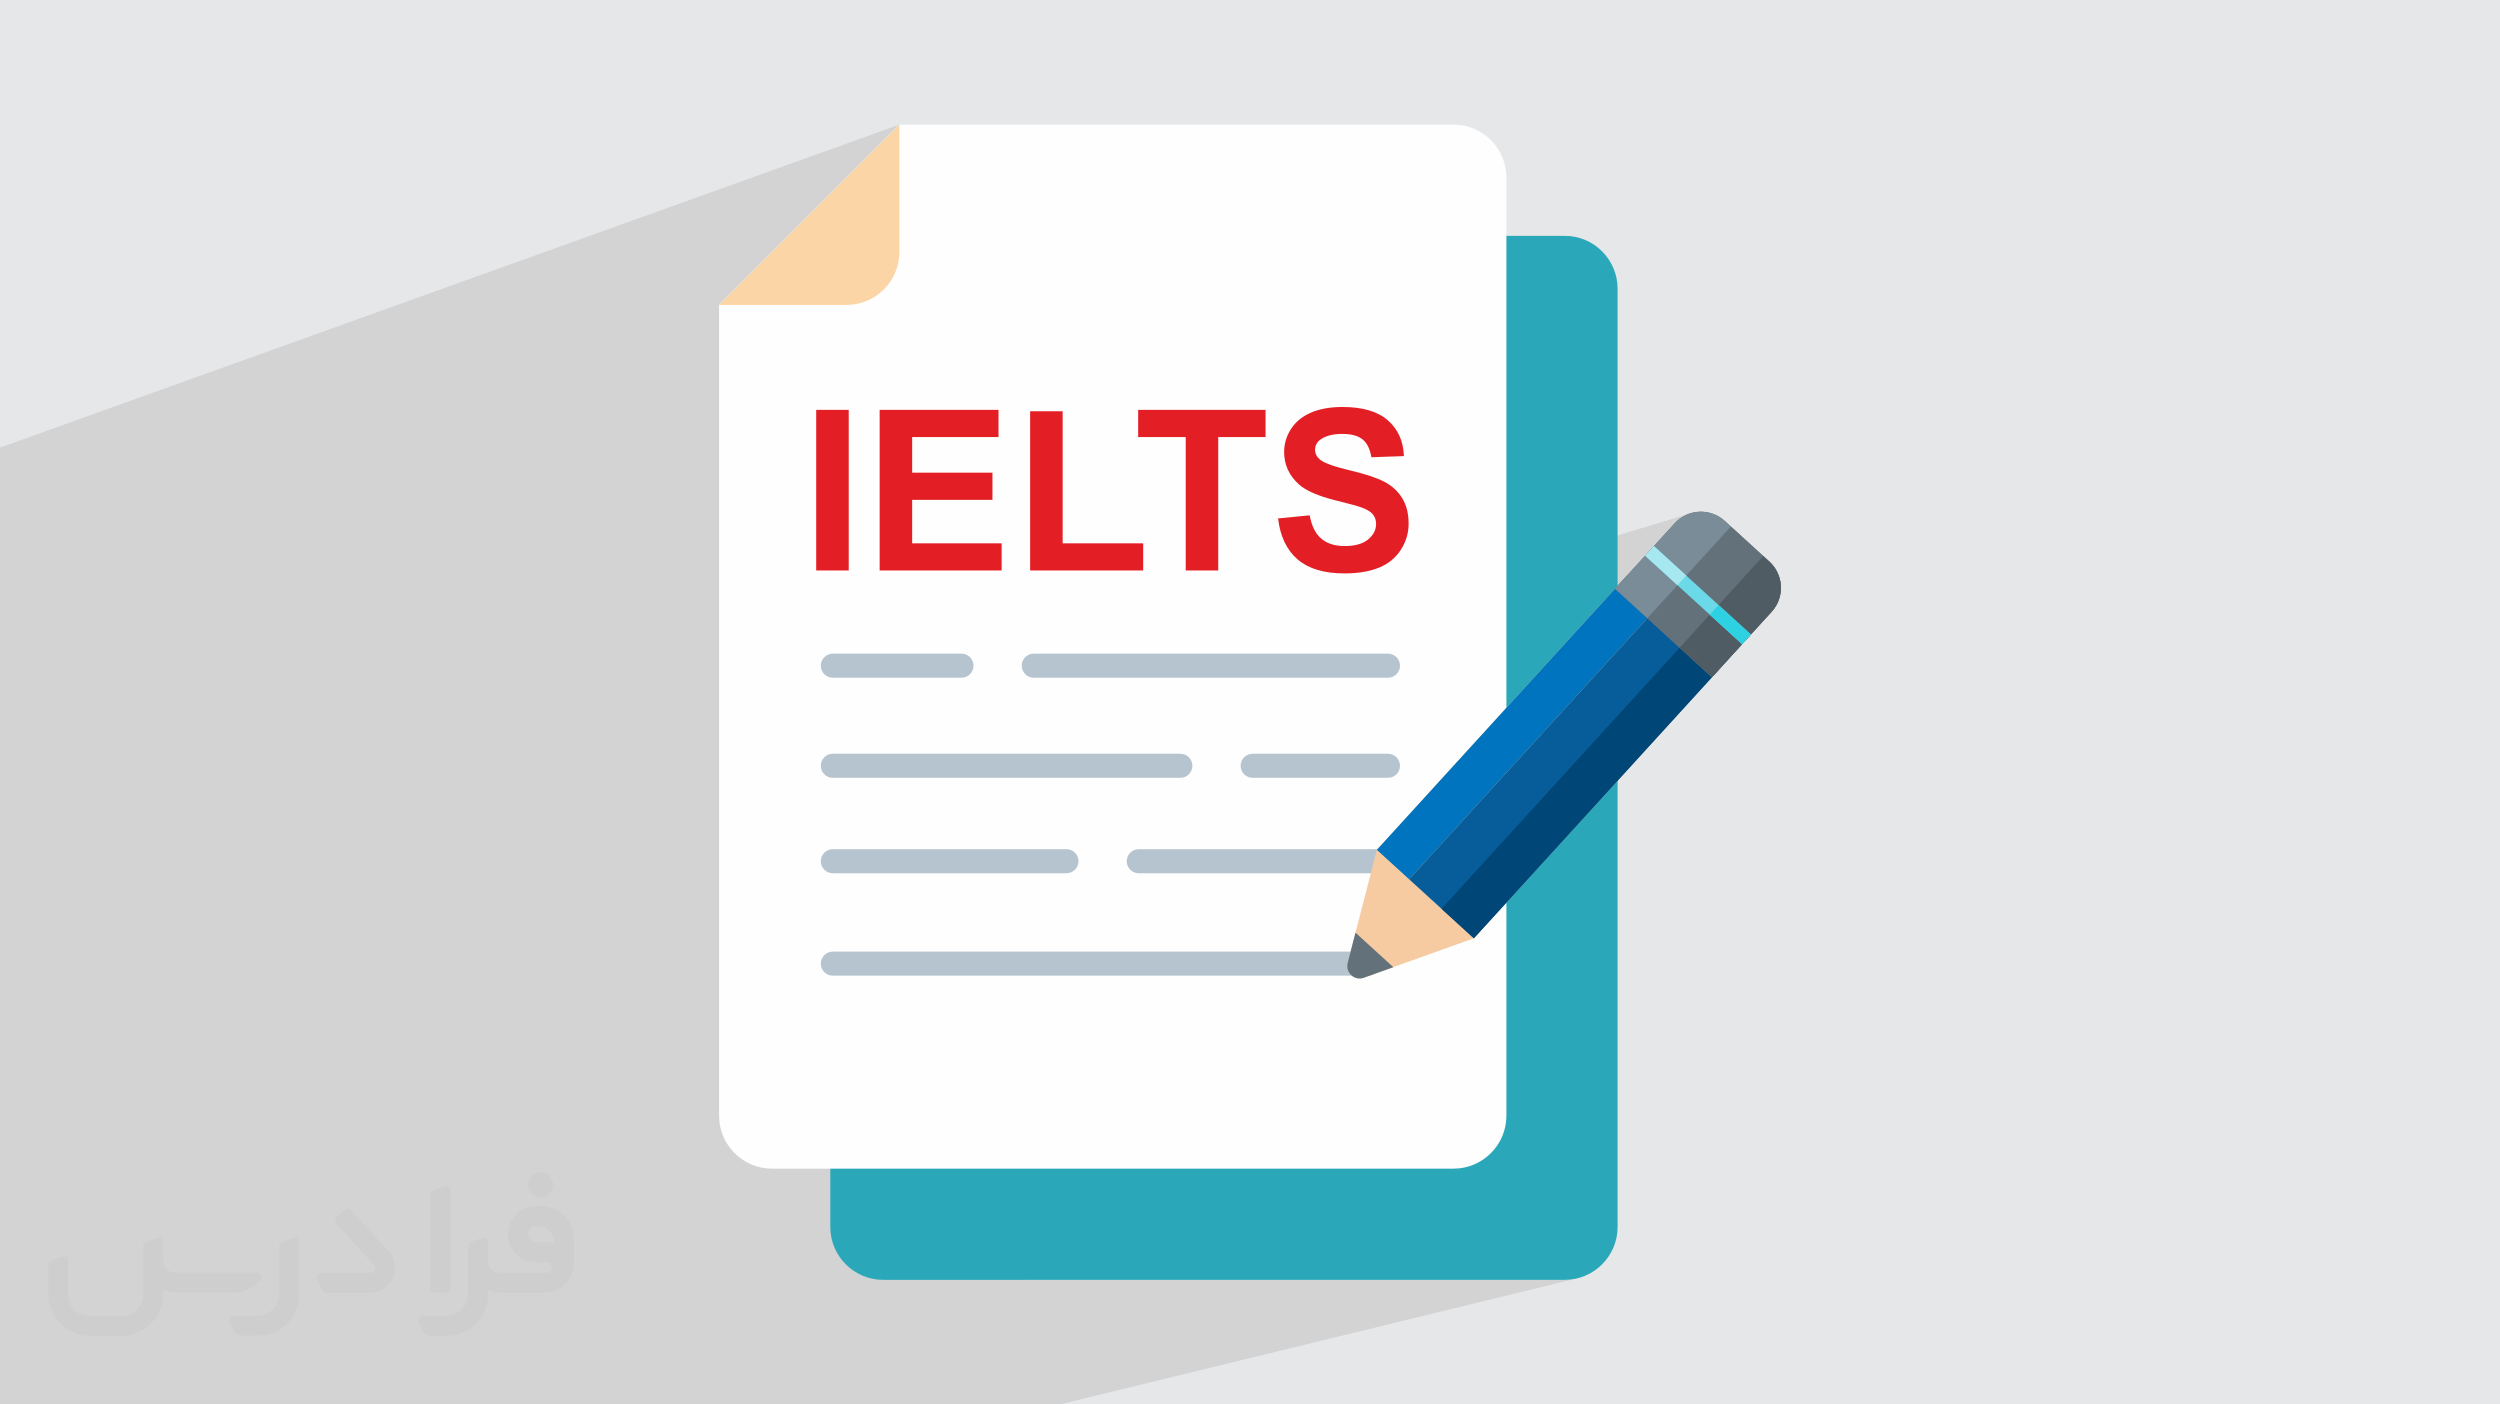 <?xml version="1.0" encoding="UTF-8"?>
<!DOCTYPE svg PUBLIC "-//W3C//DTD SVG 1.0//EN" "http://www.w3.org/TR/2001/REC-SVG-20010904/DTD/svg10.dtd">
<!-- Creator: CorelDRAW -->
<svg xmlns="http://www.w3.org/2000/svg" xml:space="preserve" width="94.192mm" height="52.917mm" version="1.0" style="shape-rendering:geometricPrecision; text-rendering:geometricPrecision; image-rendering:optimizeQuality; fill-rule:evenodd; clip-rule:evenodd"
viewBox="0 0 9404.92 5283.66"
 xmlns:xlink="http://www.w3.org/1999/xlink"
 xmlns:xodm="http://www.corel.com/coreldraw/odm/2003">
 <defs>
  <style type="text/css">
   <![CDATA[
    .fil4 {fill:#FEFEFE}
    .fil6 {fill:#FCD5A6}
    .fil3 {fill:#2AA8B9}
    .fil11 {fill:#004677}
    .fil9 {fill:#0074BF}
    .fil10 {fill:#075D9A}
    .fil16 {fill:#2ED1E2}
    .fil12 {fill:#505C64}
    .fil8 {fill:#63717B}
    .fil14 {fill:#6BD9E7}
    .fil13 {fill:#7A8C98}
    .fil15 {fill:#A6E7F0}
    .fil5 {fill:#B6C4CF}
    .fil7 {fill:#F6CBA2}
    .fil17 {fill:#E31E24;fill-rule:nonzero}
    .fil2 {fill:#373435;fill-rule:nonzero;fill-opacity:0.031}
    .fil1 {fill:#2B2A29;fill-opacity:0.102}
    .fil0 {fill:#E6E7E8}
   ]]>
  </style>
 </defs>
 <g id="Layer_x0020_1">
  <polygon class="fil0" points="-0,0 9404.92,0 9404.92,5283.66 -0,5283.66 "/>
  <path class="fil1" d="M-0 2613.58l0 -38.1 0 -319.4 0 -53.45 0 -77.09 0 -34.77 0 -406.9 3383.47 -1214.99 0 479.41 -1.03 20.28 -3.03 19.71 -4.91 19.04 -6.7 18.25 -6.86 14.19 440.87 -152.54 -654.76 654.78 45.83 0 0 38.93 116.3 -38.93 0 142.63 122.33 -40.54 149.98 0 293.84 -97.03 0 127.96 406.41 -133.02 0 102.1 178.87 0 0 39.49 122.34 -39.49 60.68 0 307.6 -99.14 -6.53 2.23 -6.38 2.39 -6.22 2.56 -11.92 5.57 -11.2 6.17 -10.47 6.76 -9.77 7.36 -9.04 7.96 -8.33 8.57 -7.61 9.17 -6.89 9.77 -6.09 10.17 -5.27 10.36 -4.47 10.55 -3.66 10.74 -2.85 10.92 -2.05 11.11 -1.22 11.28 -0.13 3.74 160.99 -51.49 9.96 -3.09 10.68 -2.4 11.39 -1.72 12.11 -1.03 12.83 -0.34 12.37 0.32 11.57 0.97 10.78 1.61 9.97 2.26 9.19 2.89 8.39 3.52 7.59 4.16 6.78 4.8 6.1 5.52 5.55 6.35 5 7.16 4.44 7.99 3.88 8.81 3.33 9.64 2.79 10.46 2.23 11.29 122.34 -4.21 -377.84 119.44 6.04 3.84 6.98 4.06 7.43 3.96 7.89 3.88 8.34 3.79 8.8 3.7 9.26 3.62 9.71 3.53 10.16 3.44 10.61 3.35 11.07 3.28 11.52 3.19 11.98 3.11 18.13 4.56 16.42 4.19 14.71 3.83 12.99 3.47 11.28 3.12 9.59 2.77 7.88 2.42 6.18 2.08 7.51 2.81 6.94 2.94 6.35 3.07 5.76 3.2 5.17 3.31 4.59 3.44 4 3.56 3.4 3.68 2.92 3.89 2.54 4.07 2.16 4.26 1.76 4.46 1.38 4.66 0.99 4.86 0.59 5.07 0.2 5.27 -0.47 8.2 -1.4 7.94 -2.34 7.68 -3.27 7.41 -4.2 7.14 -5.12 6.89 -6.05 6.62 -6.98 6.35 -7.89 5.83 -8.8 5.06 -9.71 4.27 -10.6 3.49 -215.22 66.7 2.76 2 8.72 5.58 9.13 5.16 9.55 4.75 9.95 4.34 10.37 3.92 10.78 3.5 11.2 3.1 11.62 2.69 12.03 2.27 12.44 1.86 12.87 1.44 13.28 1.03 13.69 0.62 14.11 0.21 9.74 -0.09 9.54 -0.25 9.33 -0.43 9.14 -0.61 8.93 -0.77 8.73 -0.95 8.53 -1.12 8.32 -1.29 8.12 -1.47 7.92 -1.64 7.71 -1.81 7.51 -1.99 7.31 -2.16 -1302.35 400.32 5.66 3.09 8.5 2.64 9.13 0.92 435.85 0 2029.89 -617.14 -12 4.81 -11.56 6.01 -11.03 7.2 -10.39 8.4 -9.66 9.58 -0.01 0 -178.97 196.25 0.19 -0.06 -941.64 1032.51 121.64 110.92 -969.62 272 510.31 0 238.92 0 65.47 0 -70.47 19.41 -1952.35 537.71 0 20.61 1946.36 -535.11 -1946.36 535.11 0 1.69 0 67.45 0 169.58 2344.61 0 20.28 -1.03 19.71 -3.03 -1655.22 422.4 2033.58 0 20.28 -1.03 19.71 -3.03 -1940.99 472.93 -22.36 0 -1947.59 0 -22.26 0 -485.82 0 -911.29 0 -596.19 0 0 -101.01 0 -102.11 0 -64.07 0 -19.11 0 -51.24 0 -23.45 0 -127.56 0 -38.53 0 -1.46 0 -88.27 0 -0.15 0 -149.75 0 -33.41 0 -1.59 0 -17.65 0 -16.8 0 -8.02 0 -1.52 0 -4.26 0 -16.94 0 -0.87 0 -31.79 0 -20.37 0 -26.13 0 -0.01 0 -19.31 0 -12.03 0 -16.46 0 -29 0 -6.9 0 -17.67 0 -12.46 0 -12.17 0 -5.64 0 -13.64 0 -3.5 0 -25.77 0 -0.01 0 -9.8 0 -21.91 0 -4.94 0 -1.67 0 -17.89 0 -1.59 0 -7.67 0 -0.07 0 -0.03 0 -12.64 0 -11.39 0 -11.35 0 -26.5 0 -25.3 0 -6.26 0 -46.43 0 -10.63 0 -12.08 0 -0.1 0 -12 0 -41.66 0 -16.72 0 -70.66 0 -1.74 0 -48.26 0 -12.56 0 -17.28 0 -24.09 0 -20.85 0 -9.4 0 -20.98 0 -7 0 -6.37 0 -6.6 0 -34.37 0 -2.35 0 -8.7 0 -27.09 0 -7.15 0 -27.97 0 -17.1 0 -32.74 0 -0.61 0 -15.81 0 -1.85 0 -57.46 0 -12.92 0 -3.76 0 -13.81 0 -13.39 0 -55.47 0 -39.87 0 -1.77 0 -6.8 0 -30.47 0 -32.47 0 -0.16 0 -1.88 0 -30.98 0 -0.9 0 -17.52 0 -34.62 0 -0.88 0 -52.24 0 -36.84 0 -55.29 0 -63.8 0 -52.74 0 -45.58 0 -131.63 0 -35.81 0 -0.22zm4841.99 966.41l257.31 -71.35 -18.39 71.35m-5 19.41l-5.98 23.19m-0.01 0.01l-1.21 6.41 -0.01 0.01 -0.34 6.34 0.51 6.21 1.35 6.03 2.17 5.79 0 0.01 2.98 5.47 3.76 5.12 4.53 4.7 5.1 4.08 5.44 3.28 5.73 2.46 5.96 1.63 6.13 0.79 2.1 -0.02 4.12 -0.03 0.01 -0.01 6.28 -0.92 -2000.98 546.89m2000.92 -546.88l0.06 -0.01 0.01 -0.01 -0.07 0.02zm67.05 -53.45l-0.79 7.86 -2.64 8.5 -4.17 7.69 -5.53 6.7 -6.7 5.53 -7.69 4.17 -8.5 2.64 -41.39 11.31m1439.37 -1257.44l-67.29 73.78 -941.64 1032.5 -353.04 96.76m1163.23 -1694.15l0.01 0 12.33 -3.61 12.59 -2.41 12.74 -1.2 12.8 0.02 12.76 1.24 12.62 2.47 12.4 3.68 12.06 4.92 11.64 6.16 11.12 7.41 10.5 8.65 23.19 21.15 60.82 55.47 84 76.61 0 0.01 0.02 0.01 0.02 0.01 0.06 0.06 9.48 9.58 0.09 0.09 7.24 8.99 1.07 1.32 0.01 0.02 0.06 0.07 7.13 10.94 0.06 0.08 6 11.56 4.8 11.99 3.6 12.34 2.41 12.58 1.19 12.74 -0.03 12.79 -1.24 12.75 -2.47 12.62 -3.69 12.38 -4.92 12.04 0 0.02 -6.16 11.62 0 0.01 -7.4 11.11 -0.01 0 -8.64 10.5 -0.01 0 -111.37 122.13 0.1 0.09 0.01 0.01 -0.27 0.08"/>
  <g id="_2879998810880">
   <path class="fil2" d="M1125.4 4672.59l0 197.03c0,20.41 -3.74,40.82 -11.66,59.56 -7.92,18.74 -19.16,36.25 -33.74,50.4 -14.58,14.58 -31.65,25.82 -50.4,33.74 -18.74,7.92 -39.15,11.66 -59.56,11.66l-60.82 0c-7.08,0 -14.16,-2.08 -19.99,-6.25 -5.83,-4.16 -10.41,-9.58 -12.92,-16.25l-11.24 -29.16c-0.83,-2.5 -1.25,-5.41 -1.25,-8.33 0,-2.92 1.25,-5.42 2.92,-7.92 1.67,-2.5 3.74,-4.16 6.25,-5.41 2.5,-1.25 5.41,-2.09 7.91,-1.67l86.23 0c22.08,0 42.91,-8.75 58.73,-24.57 15.41,-15.42 24.15,-36.65 24.15,-58.73l0 -179.12c0,-3.33 1.26,-6.66 3.33,-9.58 2.09,-2.92 5,-5 7.92,-6.25l40.82 -15.83c2.5,-0.84 5.41,-1.25 8.33,-0.84 2.92,0.42 5.42,1.26 7.5,2.92 2.09,1.67 4.17,3.75 5.42,6.25 1.25,2.92 2.08,5.83 2.08,8.33z"/>
   <path class="fil2" d="M2033.88 4536.8l-15 0c-59.57,0 -109.13,48.73 -108.31,107.88 0.42,27.5 12.08,54.16 31.66,73.32 19.57,19.57 46.23,30.4 74.14,30.4l39.57 0c5.42,0 10.41,2.08 14.17,5.83 3.74,3.74 5.83,8.75 5.83,14.16 0,5.42 -2.09,10.41 -5.83,14.17 -3.75,3.74 -8.75,5.83 -14.17,5.83l-179.11 0c-10.83,0 -20.83,-4.58 -28.33,-12.08 -7.5,-7.5 -11.66,-17.91 -12.08,-28.33l0 -74.98c0,-2.92 -0.83,-5.41 -2.08,-7.92 -1.25,-2.5 -3.33,-4.57 -5.42,-6.24 -2.08,-1.67 -4.99,-2.51 -7.5,-2.92 -2.92,-0.42 -5.41,0 -8.33,0.83l-41.24 15.83c-2.92,1.25 -5.83,3.33 -7.92,6.25 -2.08,2.92 -2.92,6.25 -2.92,9.58l0 179.12c0,22.08 -8.75,43.32 -24.15,58.73 -15.42,15.42 -36.65,24.57 -58.73,24.57l-86.64 0.01c-2.92,0 -5.42,0.83 -7.92,2.08 -2.5,1.25 -4.58,3.33 -6.25,5.42 -1.66,2.5 -2.5,4.99 -2.92,7.5 -0.41,2.92 0,5.41 1.26,8.33l11.24 29.16c2.5,6.67 7.08,12.5 12.91,16.66 5.83,4.16 12.91,6.25 20,5.83l60.81 0c41.24,0 80.81,-16.25 109.97,-45.82 29.16,-29.16 45.81,-68.74 45.81,-109.97l0 -18.32c15.84,7.91 33.33,12.08 50.82,12.08l157.03 0c30.41,0 59.99,-12.08 81.65,-33.74 21.66,-21.67 33.74,-50.82 33.74,-81.65l0 -85.81c0,-33.32 -13.33,-65.39 -36.65,-89.14 -23.74,-23.74 -55.82,-36.65 -89.14,-36.65zm50.39 136.2l-66.64 0c-7.92,0 -15.42,-2.5 -21.25,-7.91 -5.83,-5.42 -9.59,-12.5 -10.41,-20.42 0,-4.16 0.42,-8.75 2.08,-12.91 1.67,-4.16 3.75,-7.91 6.67,-10.82 5.83,-5.42 13.75,-8.76 21.66,-8.76l7.09 0c16.25,0 31.65,6.25 42.9,17.91 11.66,11.25 17.91,26.66 17.91,42.91z"/>
   <path class="fil2" d="M1694.39 4478.9l0 367.39c0,2.08 -0.42,4.57 -1.25,6.66 -0.84,2.09 -2.09,4.16 -3.75,5.83 -1.67,1.67 -3.33,2.92 -5.41,3.74 -2.09,0.84 -4.16,1.26 -6.67,1.26l-40.82 0c-2.08,0 -4.58,-0.42 -6.66,-1.26 -2.09,-0.83 -4.16,-2.08 -5.42,-3.74 -1.66,-1.67 -2.92,-3.74 -3.74,-5.83 -0.83,-2.09 -1.25,-4.58 -1.25,-6.66l0 -351.57c0,-3.32 0.83,-6.66 2.92,-9.58 2.08,-2.92 4.58,-5 7.91,-6.25l40.83 -15.83c2.5,-0.84 5.41,-1.25 8.33,-1.25 2.92,0.41 5.41,1.25 7.5,2.92 2.5,1.66 4.16,3.74 5.41,6.24 1.25,2.09 2.09,5 2.09,7.92z"/>
   <path class="fil2" d="M1391.56 4863.79l-153.7 0c-7.08,0 -14.17,-2.09 -20,-6.25 -5.83,-4.16 -10.41,-9.99 -13.33,-16.66l-11.24 -28.74c-0.83,-2.51 -1.25,-5.42 -0.83,-8.34 0.41,-2.92 1.25,-5.41 2.92,-7.91 1.66,-2.51 3.74,-4.16 6.24,-5.42 2.51,-1.25 5.42,-2.08 7.92,-2.08l184.11 0c3.33,0 6.66,-1.25 9.58,-2.92 2.93,-2.09 5,-4.58 6.67,-7.92 1.25,-3.33 1.67,-6.66 1.25,-9.99 -0.42,-3.33 -2.08,-6.67 -4.16,-9.17l-141.63 -154.12c-2.92,-3.33 -4.58,-7.92 -4.58,-12.5 0,-4.58 2.09,-8.75 5.83,-12.08l29.58 -27.49c3.33,-2.92 7.92,-4.58 12.5,-4.58 4.58,0.42 8.75,2.09 12.08,5.83l140.37 152.87c55.41,59.57 12.5,157.46 -69.56,157.46z"/>
   <path class="fil2" d="M977.53 4817.97l-20 17.07c-20.83,17.91 -47.49,27.91 -74.98,27.91l-211.19 0c-19.57,0 -39.15,-4.16 -57.06,-12.49l0 16.25c0,20.82 -4.16,41.65 -12.08,60.81 -7.91,19.16 -19.57,36.65 -34.57,51.65 -14.58,14.58 -32.07,26.24 -51.65,34.58 -19.16,7.91 -39.99,12.07 -60.82,12.07l-114.55 0.01c-20.83,0 -41.66,-4.17 -60.82,-12.08 -19.16,-7.92 -36.65,-19.58 -51.65,-34.58 -14.58,-14.58 -26.24,-32.07 -34.57,-51.65 -7.92,-19.16 -12.08,-39.98 -12.08,-60.81l0 -107.89c0,-3.33 1.25,-6.66 2.92,-9.58 2.09,-2.92 4.58,-5 7.92,-6.25l40.82 -15.83c2.5,-0.84 5.41,-1.26 8.33,-0.84 2.92,0.42 5.42,1.25 7.5,2.92 2.09,1.67 4.16,3.75 5.42,6.25 1.25,2.5 2.08,5 2.08,7.92l0 128.71c0,20.83 8.34,40.82 22.92,55.41 14.58,14.58 34.57,22.91 55.4,22.91l125.79 0c20.83,0 40.41,-8.34 54.99,-22.92 14.58,-14.58 22.92,-34.57 22.92,-55.4l0 -184.11c0,-3.33 1.25,-6.67 2.92,-9.59 2.08,-2.92 4.57,-4.99 7.91,-6.24l40.82 -15.84c2.51,-0.83 5.42,-1.25 8.34,-0.83 2.92,0.42 5.41,1.25 7.91,2.92 2.51,1.67 4.17,3.74 5.42,6.25 1.25,2.5 2.08,5.41 2.08,7.91l0 70.4c0,11.66 4.58,23.32 12.92,31.65 8.33,8.34 19.57,13.33 31.65,13.33l307.4 0c3.33,0 7.09,0.84 9.59,2.92 2.92,2.09 5,5 6.25,7.92 1.25,3.33 1.25,6.66 0.41,10.41 0,3.74 -2.08,6.66 -4.57,8.75z"/>
   <path class="fil2" d="M2033.88 4503.89c25.82,0 47.07,-21.25 47.07,-47.07 0,-25.83 -21.25,-47.07 -47.07,-47.07 -25.83,0 -47.08,21.24 -47.08,47.07 0,25.82 21.25,47.07 47.08,47.07z"/>
  </g>
  <g id="_2879998813664">
   <path class="fil3" d="M3801.81 887.23l2084.69 0c109.52,0 198.86,89.33 198.86,198.86l0 3529.83c0,109.53 -89.33,198.87 -198.86,198.87l-2564.1 0c-109.52,0 -198.86,-89.33 -198.86,-198.86l0 -3050.41 678.26 -678.28z"/>
   <path class="fil4" d="M3383.47 468.88l2084.69 0c109.52,0 198.86,89.33 198.86,198.87l0 3529.83c0,109.52 -89.33,198.86 -198.86,198.86l-2564.11 0c-109.52,0 -198.86,-89.32 -198.86,-198.86l0 -3050.42 678.27 -678.27z"/>
   <path class="fil5" d="M5221.51 2458.97c24.99,0 45.27,20.27 45.27,45.27 0,24.99 -20.28,45.27 -45.27,45.27l-1332.5 0c-25,0 -45.27,-20.28 -45.27,-45.27 0,-25 20.27,-45.27 45.27,-45.27l1332.5 0zm-1604.49 0c25,0 45.27,20.27 45.27,45.27 0,24.99 -20.27,45.27 -45.27,45.27l-483.94 0c-25,0 -45.27,-20.28 -45.27,-45.27 0,-25 20.27,-45.27 45.27,-45.27l483.94 0zm1604.49 735.6c24.99,0 45.27,20.27 45.27,45.27 0,24.99 -20.28,45.27 -45.27,45.27l-937.51 0c-24.99,0 -45.27,-20.27 -45.27,-45.27 0,-24.99 20.28,-45.27 45.27,-45.27l937.51 0zm-1209.49 0c24.99,0 45.27,20.27 45.27,45.27 0,24.99 -20.28,45.27 -45.27,45.27l-878.94 0c-25,0 -45.27,-20.27 -45.27,-45.27 0,-24.99 20.27,-45.27 45.27,-45.27l878.94 0zm1134.35 385.43c25,0 45.27,20.27 45.27,45.27 0,24.99 -20.27,45.26 -45.27,45.26l-2013.29 0c-25,0 -45.27,-20.27 -45.27,-45.26 0,-25 20.27,-45.27 45.27,-45.27l2013.29 0zm75.14 -744.4c24.99,0 45.27,20.27 45.27,45.26 0,25 -20.28,45.27 -45.27,45.27l-509.05 0c-24.99,0 -45.27,-20.27 -45.27,-45.27 0,-24.99 20.28,-45.26 45.27,-45.26l509.05 0zm-781.03 0c25,0 45.27,20.27 45.27,45.26 0,25 -20.27,45.27 -45.27,45.27l-1307.4 0c-25,0 -45.27,-20.27 -45.27,-45.27 0,-24.99 20.27,-45.26 45.27,-45.26l1307.4 0z"/>
   <path class="fil6" d="M3383.47 948.29l0 -479.41 -678.26 678.27 479.4 0c109.53,0 198.86,-89.32 198.86,-198.86z"/>
   <g>
    <path class="fil7" d="M6572.35 2036.32l-84 -76.61c-54.23,-49.46 -138.79,-45.56 -188.25,8.67l-1120.38 1228.52 -109.79 425.71c-4.43,17.16 0.63,34.17 13.73,46.11 13.09,11.94 30.48,15.43 47.17,9.44l413.82 -148.45 1120.38 -1228.53c49.47,-54.23 45.56,-138.79 -8.67,-188.25l-84.01 -76.6z"/>
    <path class="fil8" d="M5241.6 3638.4l-142.3 -129.76 -29.39 113.97c-4.43,17.16 0.64,34.17 13.73,46.11 13.09,11.94 30.48,15.43 47.17,9.44l110.79 -39.75z"/>
    <polygon class="fil9" points="5179.67,3197.07 6121.31,2164.56 6242.95,2275.5 5301.3,3307.99 "/>
    <polygon class="fil10" points="5301.27,3307.88 6242.92,2275.39 6486.2,2497.26 5544.56,3529.76 "/>
    <polygon class="fil11" points="5422.93,3418.82 6459.85,2281.85 6581.49,2392.78 5544.56,3529.75 "/>
    <path class="fil8" d="M6318.67 2436.63l121.64 110.93 224.71 -246.39c49.46,-54.23 45.56,-138.79 -8.67,-188.25l-84 -76.61 -84.01 -76.61c-54.23,-49.46 -138.79,-45.56 -188.25,8.67l-224.71 246.39 121.65 110.93 121.65 110.94z"/>
    <path class="fil8" d="M6318.67 2436.63l121.65 110.93 224.71 -246.39c49.45,-54.21 45.56,-138.75 -8.63,-188.21l-0.03 -0.04 -84.01 -76.61 -60.83 -55.47 -314.49 344.85 121.64 110.93z"/>
    <path class="fil12" d="M6318.67 2436.63l121.65 110.93 224.71 -246.39c49.44,-54.2 45.57,-138.7 -8.58,-188.16l-0.06 -0.06 -0.04 -0.02 -23.19 -21.15 -314.48 344.84z"/>
    <path class="fil13" d="M6511.52 1980.84l-23.18 -21.14c-54.23,-49.46 -138.79,-45.56 -188.25,8.67l-224.7 246.39 121.64 110.94 314.49 -344.86z"/>
    <polygon class="fil14" points="6188.83,2090.58 6221.92,2054.31 6586.83,2387.12 6553.75,2423.39 "/>
    <polygon class="fil15" points="6188.79,2090.49 6221.88,2054.21 6343.52,2165.14 6310.43,2201.42 "/>
    <polygon class="fil16" points="6432.11,2312.46 6465.19,2276.18 6586.84,2387.12 6553.76,2423.4 "/>
   </g>
   <path class="fil17" d="M3070.54 2146.13l0 -604.13 122.34 0 0 604.13 -122.34 0zm238.65 0l0 -604.13 447.18 0 0 102.1 -324.85 0 0 134.16 302.06 0 0 102.1 -302.06 0 0 163.68 336.66 0 0 102.1 -459 0zm566.15 0l0 -599.06 122.34 0 0 496.97 302.91 0 0 102.1 -425.26 0zm585.28 0l0 -502.03 -178.87 0 0 -102.1 479.24 0 0 102.1 -178.03 0 0 502.03 -122.34 0zm347.46 -195.75l118.97 -11.8c7.18,39.79 21.52,68.9 43.32,87.61 21.79,18.7 51.18,27.98 88.17,27.98 39.09,0 68.63,-8.29 88.45,-24.88 19.84,-16.59 29.82,-36.01 29.82,-58.22 0,-14.35 -4.23,-26.44 -12.52,-36.56 -8.3,-9.98 -22.93,-18.7 -43.73,-26.01 -14.21,-5.07 -46.54,-13.79 -97.17,-26.44 -65.11,-16.32 -110.81,-36.28 -137.11,-60.05 -36.98,-33.33 -55.41,-73.97 -55.41,-121.93 0,-30.79 8.72,-59.76 26.02,-86.62 17.43,-26.86 42.47,-47.25 75.23,-61.32 32.77,-14.06 72.14,-21.09 118.55,-21.09 75.52,0 132.47,16.73 170.58,50.34 38.25,33.61 58.22,78.32 60.19,134.44l-122.34 4.21c-5.2,-31.22 -16.32,-53.57 -33.33,-67.22 -17.01,-13.64 -42.61,-20.53 -76.64,-20.53 -35.16,0 -62.72,7.32 -82.55,21.94 -12.79,9.43 -19.27,21.94 -19.27,37.69 0,14.34 6.05,26.57 18.15,36.69 15.33,13.08 52.58,26.58 111.79,40.65 59.2,13.92 102.93,28.55 131.2,43.44 28.41,15.05 50.63,35.44 66.66,61.46 16.03,26.02 24.05,58.08 24.05,96.18 0,34.6 -9.57,67.08 -28.84,97.32 -19.26,30.23 -46.41,52.73 -81.57,67.35 -35.16,14.78 -79.02,22.09 -131.48,22.09 -76.35,0 -135,-17.57 -175.92,-52.88 -40.92,-35.16 -65.24,-86.48 -73.27,-153.85z"/>
  </g>
 </g>
</svg>

